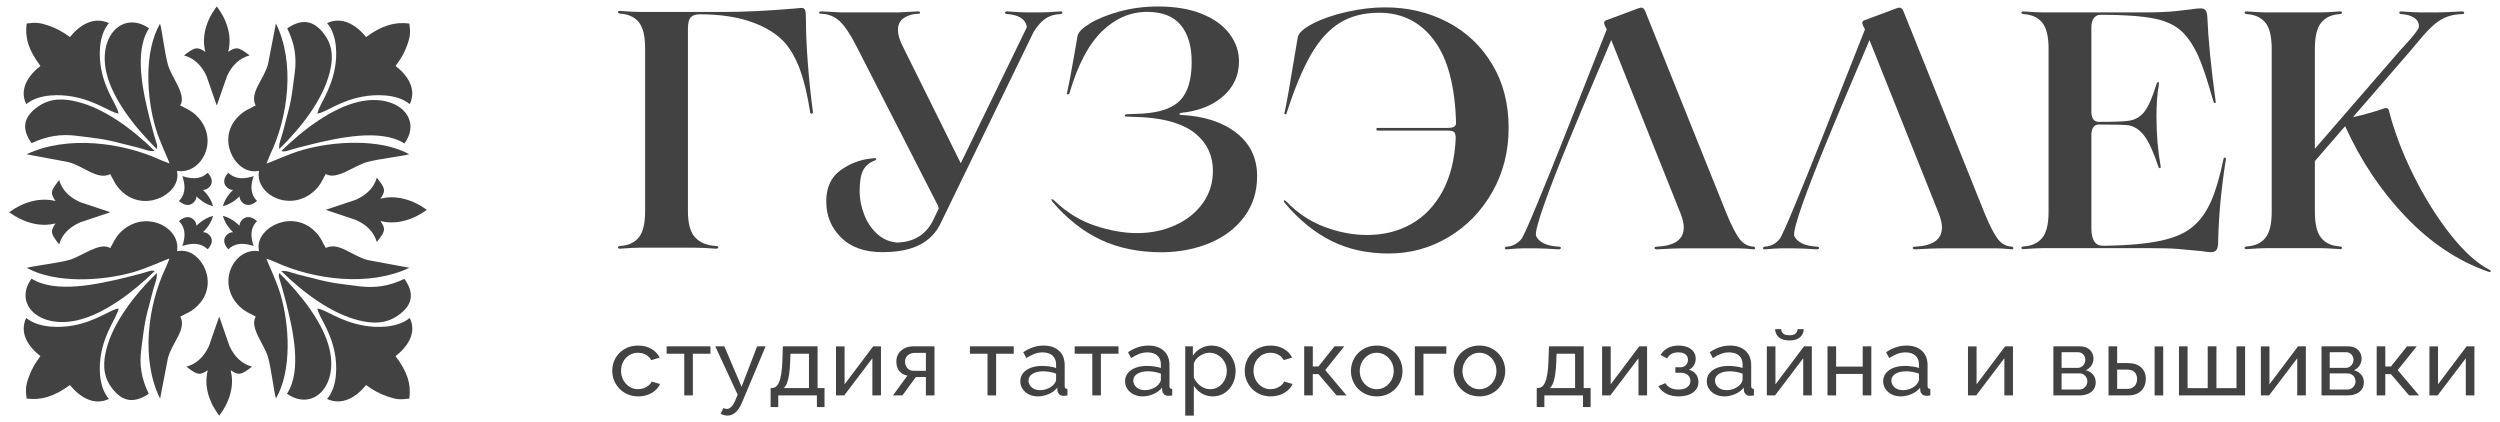 <?xml version="1.0" encoding="UTF-8"?> <svg xmlns="http://www.w3.org/2000/svg" width="154" height="26" viewBox="0 0 154 26" fill="none"><path d="M39.439 0.736C39.167 0.736 38.753 0.716 38.195 0.674C38.109 0.674 38.066 0.698 38.066 0.747C38.066 0.795 38.109 0.826 38.195 0.84C38.696 0.868 39.078 1.041 39.343 1.359C39.607 1.677 39.739 2.216 39.739 2.976V13.015C39.739 13.776 39.607 14.315 39.343 14.633C39.078 14.951 38.696 15.124 38.195 15.152C38.109 15.166 38.066 15.197 38.066 15.245C38.066 15.294 38.109 15.318 38.195 15.318C38.753 15.276 39.167 15.256 39.439 15.256H42.741C43.041 15.256 43.492 15.276 44.092 15.318C44.192 15.318 44.246 15.294 44.253 15.245C44.26 15.197 44.214 15.166 44.114 15.152C43.556 15.124 43.127 14.951 42.827 14.633C42.527 14.315 42.377 13.776 42.377 13.015V1.773C42.377 1.427 42.434 1.192 42.548 1.068C42.663 0.944 42.848 0.882 43.105 0.882C44.335 0.882 45.393 1.037 46.279 1.348C47.166 1.659 47.859 2.092 48.359 2.644C48.745 3.101 49.06 3.671 49.303 4.356C49.546 5.04 49.746 5.887 49.903 6.897C49.917 6.979 49.953 7.014 50.01 7C50.068 6.987 50.089 6.945 50.075 6.876C49.946 5.936 49.842 4.947 49.764 3.91C49.685 2.873 49.646 1.988 49.646 1.255C49.646 0.951 49.631 0.747 49.603 0.643C49.574 0.539 49.496 0.487 49.367 0.487L48.895 0.529C47.28 0.667 45.829 0.736 44.542 0.736H39.439Z" fill="#434242"></path><path d="M64.766 12.305C64.766 12.278 64.784 12.267 64.819 12.274C64.855 12.281 64.894 12.305 64.937 12.347C65.695 13.08 66.535 13.598 67.457 13.902C68.379 14.207 69.24 14.359 70.04 14.359C70.898 14.359 71.684 14.196 72.399 13.871C73.114 13.546 73.678 13.094 74.093 12.513C74.507 11.932 74.715 11.268 74.715 10.522C74.715 9.595 74.365 8.838 73.664 8.25C72.964 7.663 71.891 7.32 70.448 7.224L69.397 7.182C69.326 7.182 69.29 7.161 69.29 7.12C69.29 7.078 69.326 7.051 69.397 7.037L70.405 6.996C71.491 6.926 72.263 6.646 72.721 6.156C73.178 5.665 73.407 4.887 73.407 3.822C73.407 2.841 73.182 2.08 72.732 1.541C72.281 1.002 71.591 0.732 70.662 0.732C69.633 0.732 68.708 1.129 67.886 1.925C67.064 2.72 66.395 3.988 65.881 5.73C65.867 5.786 65.834 5.813 65.784 5.813C65.734 5.813 65.716 5.779 65.731 5.71C65.831 5.281 65.974 4.534 66.159 3.47C66.302 2.64 66.374 2.225 66.374 2.225C66.417 1.99 66.671 1.731 67.135 1.447C67.6 1.164 68.204 0.918 68.947 0.711C69.69 0.504 70.491 0.4 71.348 0.4C72.392 0.4 73.289 0.552 74.039 0.856C74.79 1.16 75.358 1.572 75.744 2.09C76.13 2.609 76.323 3.172 76.323 3.781C76.323 4.638 75.998 5.354 75.347 5.927C74.697 6.501 73.829 6.843 72.742 6.954C72.685 6.968 72.656 6.992 72.656 7.027C72.656 7.061 72.685 7.078 72.742 7.078C74.157 7.148 75.294 7.514 76.151 8.178C77.009 8.842 77.438 9.733 77.438 10.853C77.438 11.807 77.177 12.637 76.655 13.342C76.134 14.047 75.43 14.587 74.543 14.96C73.657 15.333 72.678 15.527 71.606 15.541C70.162 15.541 68.897 15.285 67.81 14.773C66.724 14.262 65.73 13.48 64.83 12.43L64.766 12.305H64.766Z" fill="#434242"></path><path d="M85.32 0.454C86.721 0.454 88 0.755 89.158 1.356C90.316 1.958 91.234 2.822 91.913 3.949C92.592 5.076 92.932 6.386 92.932 7.879C92.932 9.331 92.596 10.648 91.924 11.831C91.252 13.013 90.351 13.939 89.222 14.61C88.093 15.28 86.871 15.616 85.556 15.616C84.24 15.616 83.064 15.36 82.028 14.848C80.992 14.336 80.031 13.555 79.144 12.505L79.08 12.38C79.08 12.352 79.094 12.338 79.123 12.338C79.151 12.338 79.194 12.366 79.251 12.421C79.909 13.113 80.681 13.628 81.567 13.967C82.453 14.305 83.332 14.475 84.204 14.475C85.234 14.475 86.148 14.247 86.949 13.79C87.75 13.334 88.389 12.66 88.868 11.768C89.347 10.876 89.615 9.794 89.672 8.522V8.543C89.672 8.349 89.644 8.218 89.587 8.149C89.529 8.08 89.394 8.045 89.179 8.045H84.869C84.812 8.045 84.784 8.017 84.784 7.962C84.784 7.907 84.812 7.879 84.869 7.879H89.179C89.351 7.879 89.476 7.859 89.554 7.817C89.633 7.775 89.679 7.706 89.694 7.61C89.637 5.328 89.186 3.62 88.343 2.487C87.499 1.353 86.37 0.786 84.955 0.786C84.011 0.786 83.204 0.993 82.532 1.408C81.86 1.823 81.267 2.476 80.752 3.368C80.238 4.26 79.737 5.466 79.251 6.987C79.237 7.029 79.209 7.046 79.166 7.039C79.123 7.032 79.109 7.008 79.123 6.967C79.266 6.317 79.48 5.107 79.766 3.337L79.937 2.321C79.98 2.044 80.288 1.757 80.86 1.46C81.431 1.163 82.128 0.921 82.95 0.734C83.772 0.547 84.562 0.454 85.32 0.454L85.32 0.454Z" fill="#434242"></path><path fill-rule="evenodd" clip-rule="evenodd" d="M92.805 15.359C92.733 15.359 92.697 15.335 92.697 15.287C92.697 15.238 92.733 15.207 92.805 15.193C93.162 15.179 93.466 15.024 93.716 14.726C94.141 14.222 98.341 3.378 98.975 1.811C98.971 1.798 98.965 1.785 98.959 1.773L98.852 1.566C98.823 1.483 98.809 1.434 98.809 1.421C98.809 1.324 98.866 1.262 98.98 1.234L100.931 0.508C101.017 0.48 101.067 0.467 101.082 0.467C101.196 0.467 101.282 0.536 101.339 0.674L106.357 13.16C106.671 13.921 106.943 14.446 107.171 14.737C107.4 15.027 107.686 15.179 108.029 15.193C108.086 15.207 108.115 15.238 108.115 15.286C108.115 15.335 108.086 15.359 108.029 15.359C107.6 15.317 107.286 15.297 107.086 15.297H103.633C103.333 15.297 102.818 15.317 102.089 15.359C101.975 15.359 101.918 15.331 101.918 15.276C101.918 15.221 101.975 15.193 102.089 15.193C103.176 15.138 103.719 14.744 103.719 14.011C103.719 13.776 103.655 13.492 103.526 13.16L99.253 2.467C98.662 3.925 94.282 13.874 94.63 14.554C94.828 14.94 95.291 15.157 96.021 15.193C96.106 15.197 96.15 15.221 96.15 15.276C96.15 15.331 96.1 15.359 95.999 15.359C95.356 15.318 94.884 15.297 94.584 15.297H93.812C93.612 15.297 93.276 15.318 92.804 15.359H92.805Z" fill="#434242"></path><path d="M125.892 15.284C125.62 15.284 125.205 15.304 124.648 15.346C124.562 15.346 124.519 15.322 124.519 15.274C124.519 15.225 124.562 15.194 124.648 15.18C125.148 15.152 125.531 14.98 125.795 14.662C126.06 14.344 126.192 13.804 126.192 13.044V3.005C126.192 2.245 126.06 1.705 125.795 1.387C125.531 1.069 125.148 0.897 124.648 0.869C124.562 0.855 124.519 0.824 124.519 0.776C124.519 0.727 124.562 0.703 124.648 0.703C125.205 0.744 125.62 0.765 125.892 0.765H132.024C132.853 0.765 133.529 0.738 134.051 0.682C134.572 0.627 134.869 0.593 134.94 0.579C135.198 0.537 135.405 0.516 135.562 0.516C135.691 0.516 135.787 0.551 135.852 0.62C135.916 0.689 135.955 0.821 135.97 1.014C136.027 2.411 136.198 4.153 136.484 6.241C136.499 6.296 136.488 6.331 136.452 6.345C136.416 6.358 136.384 6.338 136.356 6.282C135.984 4.969 135.673 4.032 135.423 3.472C135.173 2.912 134.883 2.452 134.554 2.093C134.126 1.622 133.518 1.308 132.732 1.149C131.946 0.99 130.838 0.91 129.408 0.91C129.223 0.91 129.08 0.979 128.98 1.118C128.879 1.256 128.829 1.443 128.829 1.678V6.946C128.858 7.319 129.008 7.506 129.28 7.506C130.223 7.506 130.824 7.485 131.081 7.444C131.481 7.402 131.81 7.226 132.067 6.915C132.324 6.604 132.582 6.027 132.839 5.183C132.868 5.1 132.903 5.059 132.946 5.059C132.989 5.059 133.003 5.1 132.989 5.183C132.889 5.722 132.839 6.393 132.839 7.195C132.839 8.273 132.925 9.29 133.096 10.244C133.111 10.313 133.096 10.351 133.053 10.358C133.01 10.365 132.975 10.327 132.946 10.244C132.66 9.373 132.374 8.747 132.089 8.367C131.803 7.987 131.467 7.769 131.081 7.713C130.823 7.686 130.223 7.672 129.28 7.672C129.008 7.672 128.858 7.865 128.829 8.253V14.06C128.829 14.779 129.065 15.139 129.537 15.139C131.038 15.125 132.242 15.018 133.15 14.817C134.058 14.617 134.74 14.295 135.198 13.853C135.583 13.507 135.916 13.027 136.195 12.411C136.473 11.796 136.727 10.942 136.956 9.85C136.97 9.753 136.999 9.704 137.042 9.704C137.07 9.704 137.092 9.718 137.106 9.746C137.12 9.774 137.12 9.815 137.106 9.87C136.82 11.668 136.663 13.389 136.634 15.035C136.62 15.228 136.577 15.36 136.506 15.429C136.434 15.498 136.327 15.533 136.184 15.533C136.055 15.533 135.869 15.512 135.627 15.47C135.098 15.415 134.612 15.37 134.168 15.335C133.725 15.301 133.111 15.284 132.324 15.284H125.892L125.892 15.284Z" fill="#434242"></path><path d="M153.339 16.611C153.411 16.639 153.439 16.674 153.425 16.715C153.411 16.757 153.36 16.764 153.275 16.736C151.416 16.086 149.715 14.952 148.171 13.334C146.661 11.751 145.424 9.897 144.461 7.772L142.596 9.924V13.044C142.596 13.805 142.728 14.344 142.993 14.662C143.257 14.98 143.64 15.153 144.14 15.18C144.226 15.194 144.269 15.225 144.269 15.274C144.269 15.322 144.226 15.346 144.14 15.346C143.583 15.305 143.168 15.284 142.896 15.284H139.637C139.366 15.284 138.951 15.305 138.393 15.346C138.308 15.346 138.265 15.322 138.265 15.274C138.265 15.225 138.308 15.194 138.393 15.18C138.894 15.153 139.276 14.98 139.541 14.662C139.805 14.344 139.937 13.804 139.937 13.044V3.005C139.937 2.244 139.805 1.705 139.541 1.387C139.276 1.069 138.894 0.896 138.393 0.869C138.308 0.855 138.265 0.824 138.265 0.775C138.265 0.727 138.308 0.703 138.393 0.703C138.951 0.744 139.366 0.765 139.637 0.765H142.896C143.168 0.765 143.583 0.744 144.14 0.703C144.226 0.703 144.269 0.727 144.269 0.775C144.269 0.824 144.226 0.855 144.14 0.869C143.64 0.896 143.257 1.069 142.993 1.387C142.728 1.705 142.596 2.244 142.596 3.005V9.163L147.773 3.188C148 2.926 149.007 1.892 149.007 1.636C149.007 1.401 148.904 1.218 148.697 1.086C148.489 0.955 148.228 0.882 147.914 0.869C147.828 0.855 147.789 0.824 147.796 0.775C147.803 0.727 147.842 0.703 147.914 0.703C148.471 0.744 148.872 0.765 149.115 0.765H150.08C150.394 0.765 150.916 0.744 151.645 0.703C151.745 0.703 151.795 0.73 151.795 0.786C151.795 0.841 151.745 0.869 151.645 0.869C151.102 0.882 150.63 1.024 150.23 1.294C149.582 1.731 148.962 2.577 148.446 3.173L144.943 7.216C145.577 7.081 146.218 6.901 146.863 6.676C146.892 6.662 146.928 6.656 146.97 6.656C147.056 6.656 147.113 6.69 147.142 6.759C147.471 8.059 147.978 9.4 148.664 10.783C149.351 12.166 150.112 13.386 150.948 14.444C151.784 15.502 152.581 16.224 153.339 16.612L153.339 16.611Z" fill="#434242"></path><path fill-rule="evenodd" clip-rule="evenodd" d="M65.328 0.702C65.4 0.702 65.439 0.726 65.446 0.775C65.453 0.823 65.414 0.854 65.328 0.868C64.87 0.882 64.488 1.034 64.181 1.325C64.021 1.476 63.852 1.687 63.675 1.958L57.882 13.882C57.164 15.212 55.766 15.533 54.349 15.533C53.262 15.533 52.415 15.232 51.808 14.631C51.2 14.03 50.897 13.286 50.897 12.401C50.897 11.544 51.197 10.901 51.797 10.472C52.397 10.043 53.076 9.801 53.834 9.746C53.92 9.732 53.966 9.746 53.973 9.787C53.981 9.829 53.949 9.864 53.877 9.891C53.548 10.016 53.312 10.216 53.169 10.493C53.026 10.769 52.955 11.191 52.955 11.758C52.955 12.27 53.055 12.774 53.255 13.272C53.455 13.77 53.745 14.174 54.123 14.486C54.453 14.756 54.84 14.909 55.283 14.944C56.249 14.901 56.973 14.51 57.433 13.659L57.826 12.849C57.801 12.714 57.75 12.585 57.672 12.463L52.762 2.859C52.39 2.127 52.047 1.612 51.733 1.314C51.418 1.017 51.039 0.861 50.596 0.848C50.496 0.848 50.45 0.823 50.457 0.775C50.464 0.727 50.51 0.702 50.596 0.702L51.84 0.765H55.314L56.557 0.702C56.629 0.702 56.668 0.727 56.675 0.775C56.682 0.823 56.643 0.848 56.557 0.848C56.2 0.861 55.903 0.951 55.667 1.117C55.431 1.283 55.313 1.525 55.313 1.843C55.313 2.134 55.413 2.472 55.613 2.859L59.173 10.036L59.184 10.054L63.255 1.673C63.218 1.436 63.108 1.255 62.926 1.128C62.697 0.969 62.397 0.882 62.025 0.868C61.94 0.854 61.9 0.823 61.907 0.775C61.914 0.726 61.961 0.702 62.047 0.702C62.604 0.744 63.012 0.764 63.269 0.764H64.084C64.355 0.764 64.77 0.744 65.328 0.702H65.328Z" fill="#434242"></path><path fill-rule="evenodd" clip-rule="evenodd" d="M108.71 15.359C108.639 15.359 108.603 15.335 108.603 15.287C108.603 15.238 108.639 15.207 108.71 15.193C109.068 15.179 109.372 15.024 109.622 14.726C110.047 14.222 114.247 3.378 114.881 1.811C114.876 1.798 114.871 1.785 114.865 1.773L114.757 1.566C114.729 1.483 114.714 1.434 114.714 1.421C114.714 1.324 114.772 1.262 114.886 1.234L116.837 0.508C116.923 0.48 116.973 0.467 116.987 0.467C117.102 0.467 117.188 0.536 117.245 0.674L122.262 13.16C122.577 13.921 122.849 14.446 123.077 14.737C123.306 15.027 123.592 15.179 123.935 15.193C123.992 15.207 124.021 15.238 124.021 15.286C124.021 15.335 123.992 15.359 123.935 15.359C123.506 15.317 123.192 15.297 122.991 15.297H119.539C119.239 15.297 118.724 15.317 117.995 15.359C117.881 15.359 117.824 15.331 117.824 15.276C117.824 15.221 117.881 15.193 117.995 15.193C119.082 15.138 119.625 14.744 119.625 14.011C119.625 13.776 119.56 13.492 119.432 13.16L115.159 2.467C114.568 3.925 110.188 13.874 110.536 14.554C110.734 14.94 111.197 15.157 111.927 15.193C112.012 15.197 112.055 15.221 112.055 15.276C112.055 15.331 112.005 15.359 111.905 15.359C111.262 15.318 110.79 15.297 110.49 15.297H109.718C109.518 15.297 109.182 15.318 108.71 15.359H108.71Z" fill="#434242"></path><path d="M39.317 24.417C39.08 24.417 38.864 24.375 38.669 24.293C38.474 24.21 38.306 24.094 38.163 23.949C38.021 23.802 37.91 23.634 37.832 23.445C37.753 23.256 37.714 23.055 37.714 22.843C37.714 22.558 37.78 22.297 37.913 22.062C38.046 21.827 38.232 21.639 38.474 21.498C38.715 21.357 38.994 21.287 39.311 21.287C39.62 21.287 39.89 21.354 40.121 21.488C40.352 21.622 40.524 21.802 40.636 22.027L40.118 22.185C40.038 22.041 39.925 21.929 39.781 21.849C39.636 21.77 39.476 21.73 39.299 21.73C39.106 21.73 38.93 21.778 38.772 21.874C38.613 21.97 38.487 22.102 38.395 22.269C38.303 22.436 38.257 22.628 38.257 22.843C38.257 23.055 38.304 23.246 38.398 23.417C38.493 23.588 38.619 23.724 38.778 23.824C38.937 23.924 39.112 23.974 39.305 23.974C39.429 23.974 39.549 23.952 39.663 23.91C39.778 23.867 39.878 23.81 39.965 23.738C40.051 23.666 40.11 23.587 40.142 23.502L40.661 23.653C40.596 23.801 40.499 23.932 40.368 24.047C40.238 24.161 40.083 24.252 39.905 24.317C39.726 24.384 39.53 24.417 39.317 24.417L39.317 24.417ZM42.15 24.358V21.788H41.065V21.334H43.764V21.788H42.68V24.358H42.15ZM44.807 25.6C44.739 25.6 44.67 25.59 44.599 25.571C44.529 25.551 44.458 25.522 44.386 25.483L44.566 25.134C44.602 25.153 44.637 25.168 44.672 25.177C44.706 25.187 44.739 25.192 44.771 25.192C44.867 25.192 44.959 25.149 45.045 25.063C45.132 24.977 45.213 24.846 45.289 24.672L45.44 24.31L44.06 21.334H44.62L45.681 23.826L46.639 21.334H47.163L45.693 24.829C45.621 25.002 45.538 25.145 45.446 25.257C45.354 25.371 45.253 25.456 45.145 25.514C45.036 25.571 44.924 25.6 44.807 25.6L44.807 25.6ZM47.471 25.075V23.904H47.537C47.626 23.904 47.707 23.879 47.781 23.829C47.856 23.779 47.922 23.69 47.98 23.565C48.038 23.44 48.086 23.267 48.122 23.047C48.158 22.828 48.182 22.548 48.194 22.208L48.224 21.334H50.363V23.904H50.791V25.075H50.321V24.358H47.941V25.075H47.471ZM48.279 23.904H49.833V21.788H48.694L48.676 22.257C48.664 22.584 48.641 22.859 48.607 23.08C48.573 23.302 48.528 23.479 48.474 23.61C48.42 23.74 48.355 23.839 48.278 23.904L48.279 23.904ZM51.497 24.358V21.34H52.027V23.675L53.786 21.334H54.268V24.358H53.738V22.07L52.003 24.358H51.497ZM55.004 24.358L55.896 23.14C55.691 23.102 55.526 23.008 55.402 22.861C55.277 22.712 55.215 22.513 55.215 22.263C55.215 22.083 55.259 21.922 55.347 21.784C55.436 21.646 55.559 21.536 55.718 21.455C55.877 21.374 56.062 21.334 56.275 21.334H57.565V24.358H57.035V23.222H56.42L55.588 24.358H55.004ZM56.311 22.843H57.035V21.736H56.372C56.183 21.736 56.032 21.786 55.92 21.888C55.807 21.989 55.751 22.119 55.751 22.275C55.751 22.432 55.798 22.566 55.893 22.677C55.987 22.788 56.127 22.843 56.311 22.843ZM60.831 24.358V21.788H59.746V21.334H62.446V21.788H61.361V24.358H60.831ZM62.85 23.484C62.85 23.291 62.907 23.124 63.022 22.983C63.136 22.842 63.294 22.733 63.495 22.656C63.696 22.579 63.928 22.54 64.194 22.54C64.334 22.54 64.483 22.551 64.639 22.572C64.796 22.593 64.935 22.626 65.055 22.668V22.448C65.055 22.219 64.983 22.037 64.838 21.905C64.694 21.773 64.489 21.707 64.224 21.707C64.051 21.707 63.885 21.737 63.727 21.797C63.568 21.857 63.4 21.944 63.224 22.056L63.031 21.695C63.236 21.559 63.44 21.457 63.645 21.389C63.85 21.321 64.063 21.287 64.284 21.287C64.686 21.287 65.003 21.394 65.236 21.608C65.469 21.821 65.585 22.119 65.585 22.5V23.777C65.585 23.839 65.599 23.884 65.624 23.913C65.651 23.942 65.694 23.958 65.754 23.962V24.358C65.702 24.366 65.657 24.372 65.618 24.376C65.58 24.38 65.549 24.382 65.525 24.382C65.401 24.382 65.307 24.349 65.245 24.283C65.183 24.217 65.148 24.147 65.139 24.073L65.127 23.881C64.991 24.052 64.812 24.184 64.591 24.277C64.37 24.37 64.151 24.417 63.934 24.417C63.726 24.417 63.539 24.375 63.374 24.292C63.21 24.209 63.081 24.097 62.989 23.956C62.896 23.815 62.85 23.658 62.85 23.484V23.484ZM64.898 23.697C64.947 23.643 64.985 23.589 65.013 23.533C65.041 23.478 65.055 23.43 65.055 23.392V23.016C64.931 22.97 64.8 22.934 64.664 22.91C64.527 22.885 64.392 22.872 64.26 22.872C63.991 22.872 63.773 22.923 63.606 23.025C63.44 23.127 63.356 23.267 63.356 23.443C63.356 23.54 63.383 23.633 63.438 23.723C63.492 23.813 63.572 23.887 63.679 23.946C63.785 24.003 63.917 24.032 64.073 24.032C64.238 24.032 64.395 24 64.543 23.937C64.692 23.874 64.81 23.793 64.899 23.697H64.898ZM67.285 24.358V21.788H66.201V21.334H68.9V21.788H67.815V24.358H67.285ZM69.304 23.484C69.304 23.291 69.362 23.124 69.476 22.983C69.591 22.842 69.748 22.733 69.949 22.655C70.15 22.579 70.383 22.54 70.648 22.54C70.788 22.54 70.937 22.551 71.094 22.572C71.25 22.593 71.389 22.625 71.51 22.668V22.448C71.51 22.219 71.437 22.037 71.293 21.905C71.148 21.773 70.943 21.707 70.678 21.707C70.505 21.707 70.34 21.737 70.181 21.797C70.022 21.857 69.855 21.944 69.678 22.056L69.485 21.695C69.69 21.559 69.895 21.457 70.1 21.389C70.305 21.321 70.517 21.287 70.738 21.287C71.14 21.287 71.457 21.394 71.69 21.608C71.923 21.821 72.04 22.119 72.04 22.5V23.777C72.04 23.839 72.053 23.884 72.079 23.912C72.105 23.942 72.148 23.958 72.208 23.962V24.358C72.156 24.366 72.111 24.372 72.073 24.376C72.034 24.38 72.003 24.382 71.98 24.382C71.855 24.382 71.762 24.349 71.699 24.283C71.637 24.216 71.602 24.147 71.594 24.073L71.582 23.88C71.445 24.051 71.266 24.183 71.046 24.277C70.825 24.37 70.606 24.417 70.389 24.417C70.18 24.417 69.993 24.375 69.829 24.292C69.664 24.209 69.535 24.097 69.443 23.956C69.35 23.815 69.304 23.658 69.304 23.484V23.484ZM71.353 23.697C71.401 23.643 71.439 23.589 71.467 23.533C71.496 23.477 71.51 23.43 71.51 23.392V23.016C71.385 22.97 71.255 22.934 71.118 22.91C70.981 22.885 70.847 22.872 70.714 22.872C70.445 22.872 70.227 22.923 70.061 23.025C69.894 23.127 69.811 23.267 69.811 23.443C69.811 23.54 69.838 23.633 69.892 23.723C69.946 23.813 70.026 23.887 70.133 23.945C70.239 24.003 70.371 24.032 70.528 24.032C70.692 24.032 70.849 24 70.998 23.937C71.146 23.873 71.265 23.793 71.353 23.697H71.353ZM74.704 24.417C74.446 24.417 74.218 24.354 74.017 24.231C73.816 24.108 73.657 23.952 73.541 23.763V25.6H73.011V21.334H73.481V21.906C73.605 21.721 73.768 21.572 73.969 21.458C74.169 21.344 74.388 21.287 74.625 21.287C74.842 21.287 75.041 21.33 75.222 21.414C75.403 21.499 75.559 21.614 75.692 21.761C75.824 21.908 75.928 22.075 76.002 22.261C76.076 22.449 76.114 22.645 76.114 22.849C76.114 23.135 76.054 23.397 75.936 23.636C75.817 23.875 75.651 24.065 75.439 24.206C75.226 24.347 74.981 24.417 74.704 24.417V24.417ZM74.541 23.974C74.698 23.974 74.839 23.942 74.966 23.879C75.092 23.815 75.201 23.731 75.291 23.625C75.381 23.519 75.451 23.399 75.499 23.265C75.547 23.13 75.571 22.991 75.571 22.849C75.571 22.699 75.544 22.557 75.49 22.423C75.436 22.288 75.359 22.168 75.261 22.064C75.163 21.961 75.048 21.879 74.918 21.819C74.787 21.76 74.645 21.73 74.493 21.73C74.396 21.73 74.297 21.747 74.194 21.781C74.092 21.816 73.995 21.865 73.902 21.928C73.81 21.992 73.732 22.064 73.667 22.145C73.603 22.225 73.561 22.312 73.541 22.403V23.265C73.601 23.396 73.681 23.515 73.782 23.622C73.882 23.73 73.999 23.815 74.131 23.878C74.264 23.942 74.4 23.974 74.541 23.974L74.541 23.974ZM78.277 24.417C78.04 24.417 77.824 24.375 77.629 24.292C77.435 24.21 77.266 24.094 77.123 23.948C76.981 23.802 76.87 23.634 76.792 23.444C76.714 23.256 76.674 23.055 76.674 22.843C76.674 22.558 76.741 22.297 76.873 22.062C77.006 21.827 77.193 21.639 77.434 21.498C77.675 21.357 77.954 21.287 78.271 21.287C78.58 21.287 78.851 21.354 79.082 21.488C79.312 21.622 79.484 21.802 79.597 22.027L79.079 22.184C78.998 22.041 78.886 21.929 78.741 21.849C78.596 21.77 78.436 21.73 78.259 21.73C78.066 21.73 77.891 21.777 77.732 21.873C77.573 21.97 77.448 22.102 77.355 22.269C77.263 22.436 77.217 22.627 77.217 22.843C77.217 23.055 77.264 23.246 77.358 23.417C77.453 23.588 77.579 23.724 77.738 23.824C77.897 23.924 78.072 23.974 78.265 23.974C78.39 23.974 78.509 23.952 78.624 23.909C78.738 23.867 78.839 23.809 78.925 23.737C79.011 23.665 79.071 23.587 79.103 23.501L79.621 23.653C79.557 23.8 79.459 23.932 79.329 24.046C79.198 24.161 79.043 24.251 78.865 24.317C78.686 24.383 78.49 24.416 78.277 24.416L78.277 24.417ZM80.338 24.358V21.334H80.869V22.575H81.218L82.206 21.334H82.809L81.634 22.796L82.947 24.358H82.333L81.218 23.047H80.868V24.358H80.338H80.338ZM84.804 24.417C84.567 24.417 84.352 24.375 84.159 24.292C83.966 24.21 83.8 24.095 83.659 23.951C83.519 23.806 83.41 23.639 83.334 23.45C83.257 23.262 83.219 23.062 83.219 22.855C83.219 22.643 83.257 22.442 83.334 22.253C83.41 22.064 83.519 21.897 83.659 21.752C83.8 21.608 83.967 21.494 84.162 21.411C84.357 21.329 84.573 21.287 84.81 21.287C85.043 21.287 85.256 21.329 85.448 21.411C85.641 21.494 85.809 21.608 85.951 21.752C86.094 21.897 86.203 22.064 86.28 22.253C86.356 22.442 86.394 22.643 86.394 22.855C86.394 23.062 86.356 23.262 86.28 23.45C86.203 23.64 86.095 23.806 85.954 23.951C85.814 24.095 85.646 24.21 85.451 24.292C85.257 24.375 85.041 24.417 84.804 24.417H84.804ZM83.761 22.86C83.761 23.068 83.809 23.257 83.903 23.426C83.998 23.595 84.123 23.729 84.28 23.827C84.436 23.925 84.611 23.974 84.804 23.974C84.997 23.974 85.172 23.924 85.331 23.824C85.49 23.724 85.616 23.588 85.711 23.417C85.805 23.246 85.852 23.057 85.852 22.849C85.852 22.641 85.805 22.452 85.711 22.283C85.616 22.114 85.49 21.979 85.331 21.879C85.172 21.779 84.997 21.73 84.804 21.73C84.611 21.73 84.436 21.78 84.28 21.882C84.123 21.984 83.998 22.12 83.903 22.289C83.809 22.458 83.761 22.649 83.761 22.86V22.86ZM87.154 24.358V21.334H89.094V21.788H87.685V24.358H87.154H87.154ZM91.132 24.417C90.895 24.417 90.68 24.375 90.487 24.292C90.294 24.21 90.127 24.095 89.987 23.951C89.846 23.807 89.738 23.64 89.662 23.45C89.585 23.262 89.547 23.063 89.547 22.855C89.547 22.643 89.585 22.442 89.662 22.253C89.738 22.064 89.846 21.897 89.987 21.752C90.127 21.608 90.295 21.494 90.49 21.411C90.685 21.329 90.901 21.287 91.138 21.287C91.371 21.287 91.584 21.329 91.776 21.411C91.969 21.494 92.137 21.608 92.279 21.752C92.422 21.897 92.531 22.064 92.608 22.253C92.684 22.442 92.722 22.643 92.722 22.855C92.722 23.062 92.684 23.262 92.608 23.45C92.531 23.64 92.423 23.807 92.282 23.951C92.142 24.095 91.974 24.21 91.779 24.292C91.584 24.375 91.368 24.417 91.132 24.417H91.132ZM90.089 22.861C90.089 23.069 90.136 23.257 90.231 23.426C90.325 23.595 90.451 23.729 90.608 23.827C90.764 23.925 90.939 23.974 91.132 23.974C91.325 23.974 91.5 23.924 91.659 23.824C91.818 23.724 91.944 23.588 92.038 23.417C92.133 23.246 92.18 23.057 92.18 22.849C92.18 22.641 92.133 22.453 92.038 22.284C91.944 22.115 91.818 21.98 91.659 21.88C91.5 21.779 91.325 21.73 91.132 21.73C90.939 21.73 90.764 21.78 90.608 21.882C90.451 21.984 90.326 22.12 90.231 22.289C90.136 22.458 90.089 22.649 90.089 22.86V22.861ZM94.663 25.075V23.904H94.729C94.818 23.904 94.899 23.879 94.973 23.829C95.048 23.779 95.114 23.69 95.172 23.565C95.23 23.439 95.278 23.267 95.314 23.047C95.35 22.828 95.374 22.548 95.386 22.208L95.416 21.334H97.555V23.904H97.983V25.075H97.513V24.358H95.133V25.075H94.663ZM95.471 23.904H97.025V21.788H95.886L95.868 22.256C95.856 22.584 95.833 22.859 95.799 23.08C95.765 23.302 95.72 23.478 95.666 23.61C95.612 23.74 95.546 23.839 95.47 23.904L95.471 23.904ZM98.689 24.358V21.34H99.219V23.675L100.978 21.334H101.46V24.358H100.93V22.07L99.195 24.358H98.689ZM103.413 24.417C103.108 24.417 102.85 24.361 102.639 24.251C102.428 24.14 102.266 23.985 102.154 23.787L102.588 23.601C102.66 23.725 102.763 23.822 102.898 23.892C103.033 23.962 103.196 23.997 103.389 23.997C103.618 23.997 103.799 23.948 103.931 23.851C104.064 23.754 104.13 23.624 104.13 23.461C104.13 23.313 104.077 23.194 103.971 23.102C103.864 23.011 103.714 22.963 103.522 22.96H103.202V22.622H103.54C103.624 22.622 103.699 22.601 103.766 22.56C103.832 22.519 103.884 22.464 103.922 22.394C103.961 22.324 103.98 22.247 103.98 22.161C103.98 22.025 103.929 21.915 103.829 21.832C103.728 21.748 103.578 21.706 103.377 21.706C103.212 21.706 103.075 21.738 102.964 21.8C102.854 21.862 102.764 21.955 102.696 22.079L102.292 21.87C102.393 21.687 102.538 21.544 102.729 21.441C102.92 21.338 103.144 21.287 103.401 21.287C103.606 21.287 103.787 21.319 103.946 21.383C104.105 21.447 104.229 21.539 104.32 21.66C104.41 21.78 104.455 21.926 104.455 22.097C104.455 22.241 104.42 22.374 104.35 22.496C104.279 22.619 104.176 22.711 104.039 22.773C104.228 22.828 104.373 22.922 104.473 23.056C104.574 23.19 104.624 23.348 104.624 23.531C104.624 23.717 104.572 23.877 104.467 24.009C104.363 24.141 104.22 24.242 104.04 24.312C103.859 24.382 103.65 24.417 103.413 24.417L103.413 24.417ZM105.137 23.484C105.137 23.291 105.194 23.124 105.309 22.983C105.423 22.842 105.581 22.733 105.782 22.656C105.983 22.579 106.216 22.54 106.481 22.54C106.621 22.54 106.77 22.551 106.926 22.572C107.083 22.593 107.222 22.626 107.342 22.668V22.448C107.342 22.219 107.27 22.037 107.125 21.905C106.981 21.773 106.776 21.707 106.511 21.707C106.338 21.707 106.172 21.737 106.014 21.797C105.855 21.857 105.687 21.944 105.511 22.056L105.318 21.695C105.523 21.559 105.727 21.457 105.932 21.389C106.137 21.321 106.35 21.287 106.571 21.287C106.973 21.287 107.29 21.394 107.523 21.608C107.756 21.821 107.873 22.119 107.873 22.5V23.777C107.873 23.839 107.886 23.884 107.912 23.913C107.938 23.942 107.981 23.958 108.041 23.962V24.358C107.989 24.366 107.944 24.372 107.906 24.376C107.867 24.38 107.836 24.382 107.812 24.382C107.688 24.382 107.594 24.349 107.532 24.283C107.47 24.217 107.435 24.147 107.427 24.073L107.415 23.881C107.278 24.052 107.099 24.184 106.878 24.277C106.657 24.37 106.438 24.417 106.222 24.417C106.013 24.417 105.826 24.375 105.661 24.292C105.497 24.209 105.368 24.097 105.276 23.956C105.183 23.815 105.137 23.658 105.137 23.484V23.484ZM107.186 23.697C107.234 23.643 107.272 23.589 107.3 23.533C107.328 23.478 107.342 23.43 107.342 23.392V23.016C107.218 22.97 107.087 22.934 106.951 22.91C106.814 22.885 106.68 22.872 106.547 22.872C106.278 22.872 106.06 22.923 105.893 23.025C105.727 23.127 105.643 23.267 105.643 23.443C105.643 23.54 105.67 23.633 105.725 23.723C105.779 23.813 105.859 23.887 105.966 23.946C106.072 24.003 106.204 24.032 106.36 24.032C106.525 24.032 106.682 24 106.83 23.937C106.979 23.874 107.097 23.793 107.186 23.697H107.186ZM108.837 24.358V21.34H109.367V23.675L111.127 21.334H111.609V24.358H111.078V22.07L109.343 24.358H108.837ZM110.229 20.972C109.94 20.972 109.721 20.905 109.572 20.771C109.424 20.637 109.349 20.471 109.349 20.273H109.723C109.723 20.382 109.762 20.472 109.84 20.544C109.919 20.616 110.048 20.652 110.229 20.652C110.406 20.652 110.53 20.618 110.602 20.55C110.675 20.482 110.719 20.389 110.735 20.273H111.109C111.109 20.471 111.034 20.637 110.886 20.771C110.737 20.905 110.518 20.972 110.229 20.972V20.972ZM112.573 24.358V21.334H113.104V22.581H114.742V21.334H115.273V24.358H114.742V23.035H113.104V24.358H112.573ZM116.003 23.484C116.003 23.291 116.06 23.124 116.174 22.983C116.289 22.842 116.446 22.733 116.647 22.655C116.848 22.579 117.081 22.54 117.346 22.54C117.487 22.54 117.635 22.551 117.792 22.572C117.948 22.593 118.087 22.625 118.208 22.668V22.448C118.208 22.219 118.135 22.037 117.991 21.905C117.846 21.773 117.641 21.707 117.376 21.707C117.203 21.707 117.038 21.737 116.879 21.797C116.72 21.857 116.553 21.944 116.376 22.056L116.183 21.695C116.388 21.559 116.593 21.457 116.798 21.389C117.003 21.321 117.216 21.287 117.436 21.287C117.838 21.287 118.155 21.394 118.388 21.608C118.621 21.821 118.738 22.119 118.738 22.5V23.777C118.738 23.839 118.751 23.884 118.777 23.912C118.803 23.942 118.846 23.958 118.907 23.962V24.358C118.854 24.366 118.809 24.372 118.771 24.376C118.733 24.38 118.702 24.382 118.678 24.382C118.553 24.382 118.46 24.349 118.397 24.283C118.335 24.216 118.3 24.147 118.292 24.073L118.28 23.88C118.143 24.051 117.965 24.183 117.744 24.277C117.523 24.37 117.304 24.417 117.087 24.417C116.878 24.417 116.691 24.375 116.527 24.292C116.362 24.209 116.233 24.097 116.141 23.956C116.049 23.815 116.003 23.658 116.003 23.484V23.484ZM118.051 23.697C118.099 23.643 118.137 23.589 118.165 23.533C118.194 23.477 118.208 23.43 118.208 23.392V23.016C118.083 22.97 117.953 22.934 117.816 22.91C117.68 22.885 117.545 22.872 117.412 22.872C117.143 22.872 116.926 22.923 116.759 23.025C116.592 23.127 116.509 23.267 116.509 23.443C116.509 23.54 116.536 23.633 116.59 23.723C116.644 23.813 116.725 23.887 116.831 23.945C116.938 24.003 117.069 24.032 117.226 24.032C117.39 24.032 117.547 24 117.696 23.937C117.844 23.873 117.963 23.793 118.051 23.697H118.051ZM121.227 24.358V21.339H121.757V23.674L123.516 21.334H123.998V24.358H123.468V22.07L121.733 24.358H121.227ZM126.488 24.358V21.334H128.114C128.303 21.334 128.46 21.369 128.584 21.44C128.709 21.512 128.802 21.604 128.864 21.715C128.927 21.827 128.958 21.947 128.958 22.074C128.958 22.236 128.918 22.381 128.837 22.51C128.757 22.639 128.641 22.737 128.488 22.802C128.669 22.853 128.815 22.942 128.928 23.072C129.04 23.201 129.096 23.362 129.096 23.551C129.096 23.721 129.054 23.867 128.97 23.986C128.886 24.107 128.767 24.199 128.615 24.262C128.462 24.326 128.285 24.358 128.084 24.358H126.488H126.488ZM126.994 23.997H128.072C128.169 23.997 128.256 23.974 128.334 23.927C128.413 23.881 128.474 23.819 128.518 23.742C128.562 23.665 128.584 23.583 128.584 23.499C128.584 23.406 128.563 23.322 128.521 23.246C128.479 23.171 128.421 23.111 128.346 23.067C128.272 23.023 128.187 23 128.09 23H126.994V23.997ZM126.994 22.662H127.976C128.072 22.662 128.157 22.638 128.229 22.59C128.301 22.542 128.357 22.48 128.398 22.403C128.438 22.326 128.458 22.246 128.458 22.161C128.458 22.035 128.415 21.925 128.328 21.833C128.242 21.74 128.131 21.695 127.994 21.695H126.994V22.662L126.994 22.662ZM129.886 24.358V21.334H130.417V22.365H131.055C131.425 22.365 131.705 22.454 131.896 22.634C132.087 22.814 132.182 23.049 132.182 23.338C132.182 23.532 132.141 23.706 132.059 23.86C131.976 24.015 131.855 24.136 131.694 24.225C131.533 24.314 131.333 24.358 131.092 24.358H129.886ZM130.417 23.956H131.019C131.168 23.956 131.287 23.928 131.378 23.872C131.468 23.816 131.535 23.742 131.58 23.65C131.624 23.558 131.646 23.458 131.646 23.35C131.646 23.246 131.626 23.15 131.585 23.061C131.545 22.973 131.479 22.902 131.387 22.848C131.294 22.794 131.168 22.767 131.007 22.767H130.417V23.956H130.417ZM132.724 24.358V21.339H133.254V24.358H132.724ZM134.225 24.358V21.334H134.755V23.91H135.996V21.334H136.533V23.91H137.768V21.334H138.298V24.358H134.225H134.225ZM139.269 24.358V21.339H139.799V23.674L141.558 21.334H142.04V24.358H141.51V22.07L139.775 24.358H139.269ZM143.005 24.358V21.334H144.632C144.821 21.334 144.977 21.369 145.102 21.44C145.226 21.512 145.32 21.604 145.382 21.715C145.444 21.827 145.475 21.947 145.475 22.074C145.475 22.236 145.435 22.381 145.355 22.51C145.275 22.639 145.158 22.737 145.005 22.802C145.186 22.853 145.333 22.942 145.445 23.072C145.558 23.201 145.614 23.362 145.614 23.551C145.614 23.721 145.572 23.867 145.488 23.986C145.403 24.107 145.285 24.199 145.132 24.262C144.979 24.326 144.803 24.358 144.602 24.358H143.005H143.005ZM143.511 23.997H144.59C144.686 23.997 144.773 23.974 144.852 23.927C144.93 23.881 144.992 23.819 145.036 23.742C145.08 23.665 145.102 23.583 145.102 23.499C145.102 23.406 145.081 23.322 145.039 23.246C144.996 23.171 144.938 23.111 144.864 23.067C144.79 23.023 144.704 23 144.608 23H143.511V23.997ZM143.511 22.662H144.493C144.59 22.662 144.674 22.638 144.746 22.59C144.819 22.542 144.875 22.48 144.915 22.403C144.955 22.326 144.976 22.246 144.976 22.161C144.976 22.035 144.932 21.925 144.846 21.833C144.76 21.74 144.648 21.695 144.512 21.695H143.511V22.662L143.511 22.662ZM146.404 24.358V21.334H146.934V22.575H147.284L148.272 21.334H148.874L147.699 22.796L149.013 24.358H148.398L147.284 23.047H146.934V24.358H146.404H146.404ZM149.652 24.358V21.339H150.182V23.674L151.942 21.334H152.424V24.358H151.894V22.07L150.158 24.358H149.652Z" fill="#434242"></path><path fill-rule="evenodd" clip-rule="evenodd" d="M6.79 10.726C7.019 11.122 7.087 11.384 7.471 11.76C8.857 13.118 11.01 12.002 10.928 10.74C10.927 10.719 10.919 10.653 10.917 10.635L10.905 10.526C12.424 10.78 13.582 8.572 12.102 7.122C11.775 6.802 11.447 6.686 11.099 6.496C11.513 5.839 10.566 4.779 10.348 3.997C10.14 3.253 9.974 1.797 9.857 1.458C8.851 3.204 9.034 6.042 9.587 7.887C9.865 8.815 10.364 9.786 10.442 10.072L9.92 9.867C7.507 8.748 4.078 8.337 1.639 9.505L4.192 9.979C5.138 10.211 5.999 11.125 6.79 10.726H6.79Z" fill="#434242"></path><path fill-rule="evenodd" clip-rule="evenodd" d="M2.492 4.06C1.75 4.636 1.166 5.499 1.617 6.414C2.418 5.756 3.736 5.819 4.436 5.942C5.925 6.202 6.772 6.923 7.304 6.997C7.226 6.475 6.501 5.675 6.231 4.235C6.102 3.552 6.03 2.21 6.712 1.423C5.763 0.994 4.904 1.543 4.308 2.281C3.861 1.952 3.462 1.738 2.985 1.575C2.412 1.38 2.189 1.378 1.642 1.448C1.525 2.316 1.758 3.101 2.492 4.06Z" fill="#434242"></path><path fill-rule="evenodd" clip-rule="evenodd" d="M1.945 8.82C2.872 8.383 3.747 8.236 4.745 8.368C5.809 8.509 6.351 8.531 7.556 8.857C7.881 8.945 8.163 8.999 8.508 9.094C8.684 9.143 8.779 9.179 8.958 9.228C9.022 9.246 9.135 9.281 9.207 9.293L9.391 9.309C9.414 9.31 9.442 9.307 9.461 9.307C9.481 9.308 9.51 9.307 9.534 9.304C8.154 7.948 6.43 6.676 4.745 6.264C4.022 6.087 3.174 6.003 2.382 6.539C1.38 7.217 1.341 7.969 1.945 8.82Z" fill="#434242"></path><path fill-rule="evenodd" clip-rule="evenodd" d="M9.659 9.182C9.691 9.006 9.686 9.083 9.67 8.918L9.464 8.224C9.384 7.901 9.292 7.602 9.215 7.291C8.842 5.777 8.221 3.196 9.18 1.744C7.605 0.649 6.019 2.174 6.557 4.487C6.933 6.102 8.313 7.862 9.659 9.182Z" fill="#434242"></path><path fill-rule="evenodd" clip-rule="evenodd" d="M11.108 19.506C11.512 19.281 11.78 19.215 12.163 18.839C13.55 17.48 12.41 15.37 11.123 15.45C11.101 15.452 11.034 15.459 11.015 15.461L10.904 15.473C11.164 13.985 8.91 12.85 7.431 14.3C7.104 14.62 6.986 14.942 6.792 15.283C6.122 14.877 5.04 15.806 4.242 16.019C3.483 16.223 1.997 16.386 1.651 16.501C3.433 17.486 6.329 17.306 8.212 16.765C9.159 16.493 10.149 16.003 10.441 15.927L10.232 16.439C9.091 18.803 8.671 22.164 9.862 24.554L10.346 22.052C10.583 21.125 11.515 20.281 11.108 19.506V19.506Z" fill="#434242"></path><path fill-rule="evenodd" clip-rule="evenodd" d="M4.306 23.718C4.894 24.445 5.774 25.018 6.709 24.576C6.037 23.791 6.102 22.498 6.226 21.813C6.492 20.353 7.228 19.524 7.303 19.002C6.77 19.079 5.954 19.789 4.485 20.054C3.787 20.18 2.418 20.25 1.615 19.583C1.177 20.512 1.738 21.354 2.491 21.939C2.156 22.376 1.936 22.767 1.77 23.235C1.571 23.796 1.57 24.015 1.641 24.551C2.527 24.666 3.327 24.437 4.306 23.718Z" fill="#434242"></path><path fill-rule="evenodd" clip-rule="evenodd" d="M9.163 24.254C8.718 23.345 8.568 22.488 8.703 21.51C8.846 20.467 8.868 19.936 9.201 18.755C9.291 18.437 9.346 18.161 9.443 17.823C9.493 17.649 9.529 17.557 9.58 17.381C9.598 17.319 9.634 17.208 9.646 17.137L9.662 16.957C9.663 16.934 9.661 16.907 9.661 16.888C9.661 16.869 9.66 16.841 9.658 16.817C8.274 18.169 6.975 19.858 6.555 21.51C6.375 22.218 6.289 23.05 6.835 23.825C7.528 24.808 8.295 24.846 9.163 24.254Z" fill="#434242"></path><path fill-rule="evenodd" clip-rule="evenodd" d="M9.532 16.694C9.353 16.663 9.432 16.668 9.264 16.684L8.556 16.886C8.226 16.964 7.921 17.054 7.603 17.129C6.058 17.494 3.425 18.103 1.943 17.164C0.825 18.707 2.382 20.261 4.742 19.734C6.39 19.366 8.186 18.014 9.532 16.694Z" fill="#434242"></path><path fill-rule="evenodd" clip-rule="evenodd" d="M20.068 15.274C19.838 14.879 19.77 14.616 19.387 14.24C18.001 12.882 15.847 13.998 15.929 15.26C15.931 15.281 15.938 15.347 15.94 15.365L15.952 15.474C14.434 15.22 13.276 17.428 14.755 18.878C15.082 19.198 15.41 19.314 15.758 19.504C15.344 20.161 16.291 21.221 16.51 22.003C16.717 22.747 16.884 24.203 17.001 24.542C18.006 22.796 17.823 19.958 17.271 18.113C16.992 17.185 16.493 16.214 16.415 15.928L16.938 16.133C19.35 17.252 22.78 17.663 25.218 16.495L22.665 16.021C21.719 15.789 20.858 14.876 20.068 15.274H20.068Z" fill="#434242"></path><path fill-rule="evenodd" clip-rule="evenodd" d="M24.365 21.94C25.107 21.364 25.692 20.501 25.241 19.586C24.439 20.244 23.12 20.181 22.421 20.058C20.932 19.798 20.085 19.077 19.553 19.003C19.631 19.525 20.356 20.325 20.626 21.765C20.755 22.448 20.827 23.79 20.145 24.577C21.094 25.006 21.953 24.457 22.549 23.719C22.996 24.047 23.395 24.262 23.872 24.425C24.445 24.62 24.668 24.622 25.215 24.552C25.332 23.684 25.099 22.899 24.365 21.94H24.365Z" fill="#434242"></path><path fill-rule="evenodd" clip-rule="evenodd" d="M24.913 17.18C23.985 17.617 23.111 17.764 22.113 17.632C21.048 17.491 20.506 17.469 19.302 17.143C18.976 17.055 18.695 17.001 18.35 16.906C18.173 16.858 18.078 16.822 17.899 16.772C17.835 16.754 17.723 16.719 17.65 16.707L17.466 16.691C17.443 16.69 17.415 16.693 17.396 16.693C17.376 16.692 17.348 16.693 17.324 16.696C18.703 18.052 20.427 19.324 22.112 19.736C22.835 19.913 23.683 19.997 24.475 19.461C25.477 18.783 25.516 18.031 24.913 17.18Z" fill="#434242"></path><path fill-rule="evenodd" clip-rule="evenodd" d="M17.198 16.818C17.166 16.994 17.171 16.917 17.187 17.082L17.393 17.776C17.474 18.099 17.565 18.398 17.642 18.709C18.015 20.224 18.636 22.804 17.677 24.256C19.252 25.351 20.838 23.826 20.3 21.513C19.925 19.898 18.544 18.138 17.198 16.818Z" fill="#434242"></path><path fill-rule="evenodd" clip-rule="evenodd" d="M15.749 6.494C15.345 6.719 15.077 6.785 14.694 7.161C13.308 8.519 14.447 10.63 15.735 10.55C15.756 10.548 15.823 10.541 15.842 10.539L15.953 10.527C15.693 12.015 17.947 13.15 19.426 11.7C19.753 11.38 19.871 11.058 20.065 10.717C20.735 11.123 21.818 10.195 22.615 9.981C23.375 9.777 24.86 9.614 25.206 9.499C23.425 8.514 20.529 8.694 18.646 9.235C17.699 9.507 16.709 9.997 16.416 10.073L16.625 9.561C17.767 7.197 18.187 3.836 16.995 1.446L16.511 3.948C16.274 4.875 15.342 5.719 15.749 6.494V6.494Z" fill="#434242"></path><path fill-rule="evenodd" clip-rule="evenodd" d="M22.551 2.282C21.964 1.555 21.083 0.982 20.149 1.424C20.82 2.209 20.756 3.502 20.631 4.187C20.365 5.647 19.63 6.476 19.554 6.998C20.087 6.921 20.903 6.211 22.373 5.946C23.07 5.82 24.439 5.75 25.242 6.417C25.68 5.488 25.12 4.646 24.366 4.062C24.702 3.624 24.921 3.233 25.087 2.765C25.286 2.204 25.287 1.985 25.216 1.449C24.331 1.335 23.53 1.563 22.551 2.282Z" fill="#434242"></path><path fill-rule="evenodd" clip-rule="evenodd" d="M17.694 1.746C18.14 2.655 18.29 3.512 18.155 4.49C18.011 5.533 17.989 6.064 17.656 7.245C17.567 7.563 17.511 7.839 17.415 8.177C17.365 8.351 17.328 8.443 17.278 8.619C17.26 8.681 17.224 8.792 17.212 8.863L17.195 9.044C17.194 9.066 17.197 9.094 17.197 9.112C17.197 9.131 17.197 9.159 17.2 9.183C18.584 7.831 19.882 6.142 20.302 4.49C20.483 3.782 20.569 2.95 20.022 2.175C19.33 1.193 18.563 1.154 17.694 1.746Z" fill="#434242"></path><path fill-rule="evenodd" clip-rule="evenodd" d="M17.325 9.306C17.505 9.337 17.426 9.332 17.594 9.316L18.302 9.114C18.632 9.036 18.937 8.946 19.255 8.871C20.8 8.505 23.433 7.897 24.914 8.836C26.032 7.293 24.476 5.739 22.116 6.266C20.467 6.634 18.671 7.986 17.325 9.306Z" fill="#434242"></path><path d="M0.581 13.074C0.577 13.076 0.574 13.078 0.571 13.08C0.823 13.254 1.033 13.382 1.201 13.464C1.722 13.72 2.235 13.848 2.738 13.848C2.952 13.848 3.181 13.82 3.424 13.765C3.274 13.966 3.2 14.135 3.2 14.272C3.2 14.391 3.265 14.542 3.396 14.724C3.47 14.834 3.554 14.944 3.647 15.053C3.815 14.459 4.244 14.007 4.933 13.697C5.549 13.486 6.164 13.281 6.779 13.08C6.772 13.078 6.766 13.076 6.759 13.074C6.766 13.072 6.773 13.069 6.779 13.067C6.164 12.866 5.549 12.661 4.933 12.45C4.244 12.14 3.815 11.688 3.647 11.094C3.554 11.204 3.47 11.313 3.396 11.423C3.265 11.606 3.2 11.756 3.2 11.875C3.2 12.012 3.274 12.181 3.424 12.382C3.181 12.327 2.953 12.3 2.739 12.3C2.235 12.3 1.722 12.428 1.201 12.683C1.033 12.766 0.823 12.894 0.571 13.067C0.575 13.069 0.578 13.071 0.581 13.073V13.074Z" fill="#434242"></path><path d="M13.504 25.591C13.506 25.594 13.508 25.597 13.51 25.6C13.688 25.353 13.818 25.148 13.902 24.983C14.163 24.472 14.293 23.97 14.293 23.476C14.293 23.266 14.265 23.043 14.21 22.805C14.414 22.951 14.587 23.024 14.727 23.024C14.848 23.024 15.002 22.96 15.188 22.832C15.3 22.759 15.412 22.677 15.524 22.586C14.918 22.421 14.456 22.001 14.14 21.325C13.925 20.722 13.715 20.119 13.51 19.517C13.508 19.523 13.506 19.529 13.504 19.536C13.502 19.529 13.499 19.523 13.497 19.517C13.292 20.119 13.083 20.722 12.868 21.325C12.551 22.001 12.09 22.421 11.484 22.586C11.596 22.677 11.707 22.759 11.819 22.832C12.006 22.96 12.16 23.024 12.281 23.024C12.421 23.024 12.593 22.951 12.798 22.805C12.742 23.043 12.714 23.266 12.714 23.476C12.714 23.969 12.845 24.472 13.105 24.983C13.19 25.148 13.32 25.353 13.497 25.6C13.499 25.597 13.502 25.594 13.504 25.591L13.504 25.591Z" fill="#434242"></path><path d="M26.276 12.926C26.28 12.924 26.283 12.922 26.286 12.92C26.034 12.746 25.824 12.618 25.657 12.536C25.135 12.28 24.622 12.152 24.119 12.152C23.904 12.152 23.676 12.18 23.433 12.235C23.582 12.034 23.657 11.865 23.657 11.728C23.657 11.609 23.592 11.459 23.461 11.276C23.387 11.166 23.303 11.056 23.21 10.947C23.042 11.541 22.613 11.993 21.924 12.303C21.308 12.514 20.693 12.719 20.078 12.92C20.084 12.922 20.091 12.924 20.098 12.926C20.091 12.928 20.084 12.931 20.078 12.933C20.693 13.134 21.308 13.339 21.924 13.55C22.613 13.86 23.042 14.312 23.21 14.906C23.303 14.796 23.387 14.687 23.461 14.577C23.592 14.394 23.657 14.244 23.657 14.125C23.657 13.988 23.582 13.819 23.433 13.618C23.676 13.673 23.904 13.7 24.118 13.7C24.622 13.7 25.134 13.572 25.656 13.317C25.824 13.234 26.034 13.106 26.286 12.933C26.282 12.931 26.279 12.929 26.276 12.927L26.276 12.926Z" fill="#434242"></path><path d="M13.353 0.409C13.351 0.406 13.349 0.403 13.347 0.4C13.17 0.647 13.039 0.852 12.955 1.017C12.694 1.528 12.564 2.03 12.564 2.524C12.564 2.734 12.592 2.957 12.648 3.195C12.443 3.049 12.27 2.976 12.13 2.976C12.009 2.976 11.855 3.04 11.669 3.168C11.557 3.241 11.445 3.323 11.333 3.414C11.939 3.579 12.401 3.999 12.717 4.675C12.932 5.278 13.142 5.881 13.347 6.484C13.349 6.477 13.351 6.471 13.353 6.464C13.355 6.471 13.358 6.477 13.36 6.484C13.565 5.881 13.775 5.278 13.989 4.675C14.306 3.999 14.767 3.579 15.373 3.414C15.261 3.323 15.15 3.241 15.038 3.168C14.851 3.04 14.697 2.976 14.576 2.976C14.437 2.976 14.264 3.049 14.059 3.195C14.115 2.957 14.143 2.734 14.143 2.524C14.143 2.031 14.012 1.528 13.752 1.017C13.668 0.852 13.537 0.647 13.36 0.4C13.358 0.403 13.356 0.406 13.353 0.409H13.353Z" fill="#434242"></path><path d="M11.232 10.848C11.294 10.868 11.349 10.885 11.399 10.898C11.989 11.061 12.453 10.977 12.793 10.644C12.869 10.719 12.934 10.81 12.984 10.917C13.036 11.024 13.055 11.13 13.042 11.237C13.029 11.344 12.975 11.445 12.879 11.539C12.77 11.646 12.645 11.698 12.504 11.698C12.69 11.88 12.837 12.069 12.946 12.264C13.027 12.404 13.087 12.551 13.125 12.703C12.97 12.665 12.82 12.607 12.677 12.528C12.478 12.42 12.286 12.276 12.1 12.094C12.1 12.232 12.046 12.355 11.937 12.462C11.841 12.556 11.739 12.609 11.63 12.621C11.521 12.634 11.412 12.615 11.303 12.565C11.194 12.515 11.101 12.452 11.024 12.377C11.364 12.044 11.45 11.589 11.283 11.011C11.27 10.963 11.253 10.908 11.232 10.848L11.232 10.848Z" fill="#434242"></path><path d="M11.232 15.152C11.253 15.092 11.27 15.038 11.283 14.989C11.45 14.411 11.364 13.956 11.024 13.623C11.101 13.549 11.194 13.485 11.303 13.435C11.412 13.385 11.521 13.366 11.63 13.379C11.738 13.392 11.841 13.444 11.937 13.539C12.046 13.646 12.1 13.768 12.1 13.906C12.286 13.724 12.479 13.58 12.677 13.473C12.82 13.393 12.97 13.335 13.125 13.297C13.087 13.45 13.027 13.596 12.946 13.737C12.837 13.931 12.69 14.12 12.504 14.302C12.645 14.302 12.77 14.354 12.879 14.461C12.975 14.555 13.029 14.656 13.042 14.763C13.055 14.87 13.036 14.977 12.985 15.084C12.934 15.19 12.869 15.281 12.792 15.356C12.453 15.023 11.988 14.939 11.399 15.102C11.349 15.115 11.294 15.132 11.233 15.152L11.232 15.152Z" fill="#434242"></path><path d="M15.624 15.152C15.563 15.132 15.508 15.115 15.458 15.102C14.868 14.939 14.404 15.023 14.064 15.356C13.988 15.281 13.923 15.19 13.873 15.083C13.821 14.976 13.802 14.87 13.815 14.763C13.828 14.656 13.882 14.555 13.978 14.461C14.087 14.354 14.212 14.302 14.353 14.302C14.167 14.12 14.02 13.931 13.911 13.736C13.83 13.596 13.77 13.45 13.731 13.297C13.887 13.335 14.037 13.393 14.18 13.473C14.379 13.58 14.571 13.724 14.757 13.906C14.757 13.768 14.811 13.645 14.92 13.538C15.016 13.444 15.118 13.392 15.227 13.379C15.336 13.366 15.445 13.385 15.554 13.435C15.663 13.485 15.756 13.548 15.833 13.623C15.493 13.956 15.407 14.411 15.574 14.989C15.587 15.038 15.604 15.092 15.624 15.152L15.624 15.152Z" fill="#434242"></path><path d="M15.624 10.848C15.604 10.908 15.587 10.962 15.573 11.011C15.407 11.589 15.493 12.044 15.832 12.377C15.756 12.451 15.663 12.515 15.554 12.565C15.445 12.615 15.336 12.634 15.227 12.621C15.118 12.608 15.015 12.556 14.92 12.462C14.81 12.354 14.757 12.232 14.756 12.094C14.571 12.276 14.378 12.42 14.18 12.528C14.036 12.607 13.887 12.665 13.731 12.703C13.77 12.55 13.829 12.404 13.91 12.264C14.02 12.069 14.167 11.88 14.353 11.698C14.212 11.698 14.087 11.646 13.978 11.539C13.882 11.445 13.828 11.344 13.815 11.237C13.802 11.13 13.821 11.024 13.872 10.916C13.923 10.81 13.988 10.719 14.064 10.644C14.404 10.977 14.868 11.061 15.458 10.898C15.508 10.885 15.563 10.868 15.624 10.848L15.624 10.848Z" fill="#434242"></path></svg> 